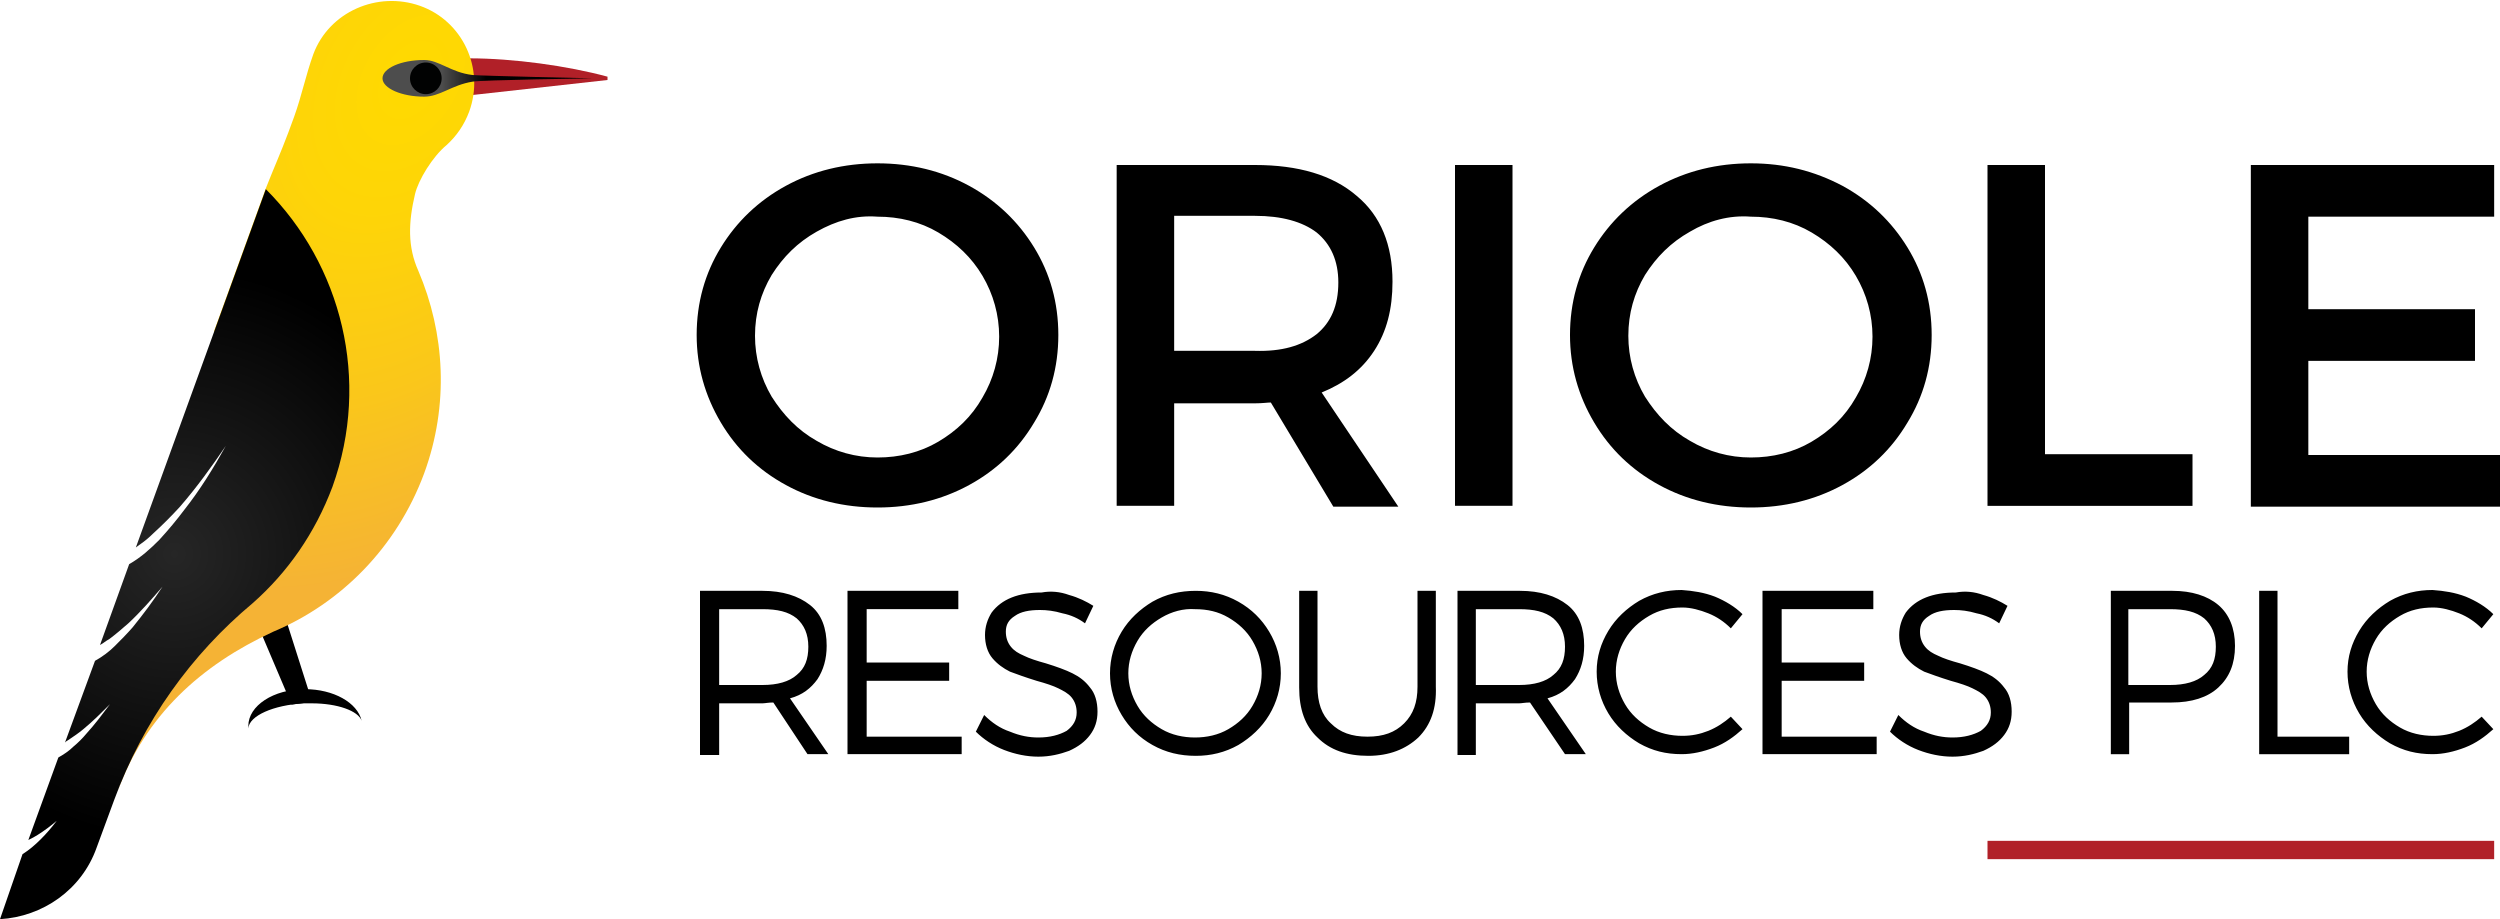 <?xml version="1.0" encoding="UTF-8"?> <svg xmlns="http://www.w3.org/2000/svg" width="300px" height="110.3px" viewBox="0 0 300 110.3"><path stroke="#000" stroke-miterlimit="10" d="M34 75l2.8 8.8-1.5.2-3.7-8.7z"></path><path fill="#B12028" d="M56.7 11.4l16.2-1.8v-.4C68.1 7.9 61.6 7 56.3 7l.4 4.4z"></path><radialGradient id="SVGID_1_" cx="-411.786" cy="963.632" r="66.418" gradientTransform="matrix(.513 -.858 .576 .344 -294.519 -675.198)" gradientUnits="userSpaceOnUse"><stop offset="0" stop-color="#ffda00"></stop><stop offset=".254" stop-color="#fed507"></stop><stop offset=".62" stop-color="#fac71a"></stop><stop offset="1" stop-color="#f5b335"></stop></radialGradient><path fill="url(#SVGID_1_)" d="M14.1 95c3.3-9.1 10-15.2 18.7-19.2 8.1-3.4 14.8-10.1 18.1-19 3-8.2 2.5-16.8-.7-24.3-1.3-2.9-1.2-5.8-.4-9.2.4-1.7 2.1-4.5 3.8-5.9 1.2-1.1 2.1-2.4 2.7-4 1.9-5.2-.8-10.9-5.9-12.7s-10.9.7-12.8 5.8c-.9 2.5-1.4 5-2.3 7.5-.2.6-.5 1.3-.7 1.9-.9 2.4-1.8 4.4-2.7 6.7l-6.2 17.1L28 52.3 14.1 95z"></path><linearGradient id="SVGID_2_" x1="52.999" x2="58.343" y1="9.362" y2="9.362" gradientUnits="userSpaceOnUse"><stop offset="0" stop-color="#4d4d4d"></stop><stop offset="1"></stop></linearGradient><path fill="url(#SVGID_2_)" d="M71.1 9.4s-13.5.2-14.4.4c-2.5.4-3.9 1.8-5.8 1.8-2.7 0-5-1-5-2.2s2.2-2.2 5-2.2c1.8 0 3.2 1.5 5.8 1.8.9.1 14.4.4 14.4.4z"></path><ellipse cx="51.1" cy="9.4" fill="#010202" rx="1.9" ry="1.9"></ellipse><radialGradient id="SVGID_3_" cx="20.937" cy="66.484" r="34.327" gradientUnits="userSpaceOnUse"><stop offset="0" stop-color="#262626"></stop><stop offset="1"></stop></radialGradient><path fill="url(#SVGID_3_)" d="M31.9 22.7l-15.6 43c.1-.1.3-.2.4-.3.6-.4 1.2-.9 1.7-1.4 1.1-1 2.2-2.1 3.2-3.2 2-2.3 3.8-4.8 5.5-7.3-1.5 2.7-3.1 5.3-5 7.7-.9 1.2-1.9 2.4-3 3.6-1.1 1.1-2.2 2.1-3.6 2.9L12 77.4c.4-.2.7-.5 1.1-.7.8-.6 1.5-1.2 2.3-1.9 1.5-1.4 2.8-2.9 4.1-4.4-1.1 1.7-2.3 3.3-3.6 4.9-.7.8-1.4 1.5-2.1 2.2-.7.7-1.5 1.3-2.4 1.8l-3.6 9.8c.1-.1.2-.2.4-.3.6-.4 1.2-.8 1.8-1.3 1.1-.9 2.2-2 3.2-3-.9 1.2-1.8 2.4-2.8 3.5-.5.6-1 1.1-1.6 1.6-.5.5-1.1.9-1.8 1.3l-3.6 9.9c.4-.2.8-.4 1.1-.6.8-.5 1.6-1.1 2.3-1.7-.6.8-1.2 1.5-1.9 2.2-.7.7-1.4 1.3-2.2 1.8L0 110.3c5.1-.3 9.8-3.5 11.6-8.6l2.1-5.7c3.5-9.5 9.3-17.5 16.6-23.6 4.2-3.7 7.5-8.4 9.6-14 4.6-12.8 1.1-26.6-8-35.7z"></path><radialGradient id="SVGID_4_" cx="31.869" cy="22.673" r=".014" gradientUnits="userSpaceOnUse"><stop offset="0" stop-color="#262626"></stop><stop offset="1"></stop></radialGradient><path fill="url(#SVGID_4_)" d="M31.9 22.7z"></path><path fill="#B12028" d="M238.5 100.9h60.8v2.2h-60.8z"></path><path d="M92.8 84.3c-.6 0-1 .1-1.3.1h-5.2v6.2H84V70.9h7.5c2.4 0 4.3.6 5.7 1.7 1.4 1.1 2 2.8 2 4.9 0 1.6-.4 2.9-1.1 4-.8 1.1-1.8 1.9-3.3 2.3l4.6 6.7h-2.5l-4.1-6.2zm2.8-3.3c1-.8 1.4-1.9 1.4-3.4s-.5-2.6-1.4-3.4c-1-.8-2.3-1.1-4.1-1.1h-5.2v9.1h5.2c1.8 0 3.2-.4 4.1-1.2zM116.3 22.3c3.3 1.8 5.9 4.3 7.8 7.4 1.9 3.1 2.9 6.6 2.9 10.5 0 3.9-1 7.4-2.9 10.5-1.9 3.2-4.5 5.7-7.8 7.5-3.3 1.8-7 2.7-11 2.7s-7.7-.9-11-2.7-5.9-4.3-7.8-7.5c-1.9-3.2-2.9-6.7-2.9-10.5 0-3.9 1-7.4 2.9-10.5 1.9-3.1 4.5-5.6 7.8-7.4 3.3-1.8 7-2.7 11-2.7s7.7.9 11 2.7zM98 27.8c-2.3 1.3-4 3-5.4 5.2-1.3 2.2-2 4.6-2 7.3 0 2.6.7 5.1 2 7.3 1.4 2.2 3.1 4 5.4 5.3 2.2 1.3 4.7 2 7.3 2 2.6 0 5.1-.6 7.3-1.9s4-3 5.3-5.3c1.3-2.2 2-4.7 2-7.3 0-2.6-.7-5.1-2-7.3s-3.1-3.9-5.3-5.2c-2.2-1.3-4.7-1.9-7.3-1.9-2.6-.2-5 .5-7.3 1.8zM152.5 48.3c-.4 0-1 .1-1.9.1h-9.7v12.3H134V19.8h16.6c5.2 0 9.3 1.2 12.2 3.7 2.9 2.4 4.3 5.9 4.3 10.3 0 3.3-.7 6-2.2 8.3-1.5 2.3-3.6 3.9-6.3 5l9.2 13.7H160l-7.5-12.5zm5.5-8.2c1.7-1.4 2.6-3.4 2.6-6.2 0-2.6-.9-4.6-2.6-6-1.7-1.3-4.2-2-7.4-2h-9.7v16.2h9.7c3.2.1 5.6-.6 7.4-2zM174.6 60.7V19.8h6.9v40.9h-6.9zM221.1 22.3c3.3 1.8 5.9 4.3 7.8 7.4 1.9 3.1 2.9 6.6 2.9 10.5 0 3.9-1 7.4-2.9 10.5-1.9 3.2-4.5 5.7-7.8 7.5-3.3 1.8-7 2.7-11 2.7s-7.7-.9-11-2.7-5.9-4.3-7.8-7.5c-1.9-3.2-2.9-6.7-2.9-10.5 0-3.9 1-7.4 2.9-10.5 1.9-3.1 4.5-5.6 7.8-7.4 3.3-1.8 7-2.7 11-2.7s7.6.9 11 2.7zm-18.3 5.5c-2.3 1.3-4 3-5.4 5.2-1.3 2.2-2 4.6-2 7.3 0 2.6.7 5.1 2 7.3 1.4 2.2 3.1 4 5.4 5.3 2.2 1.3 4.7 2 7.3 2 2.6 0 5.1-.6 7.3-1.9 2.2-1.3 4-3 5.3-5.3 1.3-2.2 2-4.7 2-7.3 0-2.6-.7-5.1-2-7.3s-3.1-3.9-5.3-5.2c-2.2-1.3-4.7-1.9-7.3-1.9-2.6-.2-5.1.5-7.3 1.8zM263.1 54.5v6.2h-24.6V19.8h6.9v34.7h17.7zM277 26v11.1h20v6.2h-20v11.3h23v6.2h-29.9v-41h29.2V26H277zM104 73.1v6.4h9.9v2.2H104v6.7h11.4v2.1h-13.7V70.9H115v2.2h-11zM128.3 71.4c1.1.3 2.1.8 2.9 1.3l-1 2.1c-.8-.6-1.7-1-2.7-1.2-1-.3-1.9-.4-2.7-.4-1.3 0-2.3.2-3 .7-.8.5-1.1 1.1-1.1 1.9 0 .7.2 1.3.6 1.8.4.5.9.8 1.6 1.1.6.3 1.5.6 2.6.9 1.3.4 2.4.8 3.2 1.2.8.4 1.5.9 2.1 1.7.6.7.9 1.7.9 2.9 0 1.1-.3 2-.9 2.8-.6.8-1.4 1.4-2.5 1.9-1.1.4-2.3.7-3.7.7-1.4 0-2.8-.3-4.1-.8-1.3-.5-2.5-1.3-3.4-2.2l1-2c.9.9 1.9 1.6 3.1 2 1.2.5 2.3.7 3.4.7 1.4 0 2.5-.3 3.4-.8.8-.6 1.2-1.3 1.2-2.2 0-.7-.2-1.3-.6-1.8-.4-.5-1-.8-1.6-1.1-.6-.3-1.5-.6-2.6-.9-1.3-.4-2.4-.8-3.2-1.1-.8-.4-1.5-.9-2.1-1.6-.6-.7-.9-1.7-.9-2.8 0-1 .3-1.9.8-2.7.6-.8 1.4-1.4 2.4-1.8 1-.4 2.2-.6 3.6-.6 1.1-.2 2.2-.1 3.3.3zM148.6 72.2c1.6.9 2.8 2.1 3.7 3.6.9 1.5 1.4 3.2 1.4 5 0 1.8-.5 3.5-1.4 5-.9 1.5-2.2 2.7-3.7 3.6-1.6.9-3.3 1.3-5.1 1.3-1.9 0-3.6-.4-5.2-1.3s-2.8-2.1-3.7-3.6c-.9-1.5-1.4-3.2-1.4-5 0-1.8.5-3.5 1.4-5 .9-1.5 2.2-2.7 3.7-3.6 1.6-.9 3.3-1.3 5.2-1.3 1.8 0 3.5.4 5.1 1.3zm-9.2 1.9c-1.2.7-2.2 1.6-2.9 2.8-.7 1.2-1.1 2.5-1.1 3.9s.4 2.7 1.1 3.9c.7 1.2 1.7 2.1 2.9 2.8 1.2.7 2.6 1 4 1s2.8-.3 4-1c1.2-.7 2.2-1.6 2.9-2.8.7-1.2 1.1-2.5 1.1-3.9s-.4-2.7-1.1-3.9c-.7-1.2-1.7-2.1-2.9-2.8-1.2-.7-2.5-1-4-1-1.4-.1-2.8.3-4 1zM170.2 88.5c-1.5 1.4-3.5 2.2-6 2.2-2.6 0-4.6-.7-6.1-2.2-1.5-1.4-2.2-3.4-2.2-6V70.9h2.2v11.5c0 1.9.5 3.4 1.6 4.4 1.1 1.1 2.5 1.6 4.4 1.6 1.9 0 3.3-.5 4.4-1.6 1.1-1.1 1.6-2.5 1.6-4.4V70.9h2.2v11.5c.1 2.6-.6 4.6-2.1 6.1zM183.6 84.3c-.6 0-1 .1-1.3.1h-5.2v6.2h-2.2V70.9h7.5c2.4 0 4.3.6 5.7 1.7 1.4 1.1 2 2.8 2 4.9 0 1.6-.4 2.9-1.1 4-.8 1.1-1.8 1.9-3.3 2.3l4.6 6.7h-2.5l-4.2-6.2zm2.8-3.3c1-.8 1.4-1.9 1.4-3.4s-.5-2.6-1.4-3.4c-1-.8-2.3-1.1-4.1-1.1h-5.2v9.1h5.2c1.8 0 3.2-.4 4.1-1.2zM205.8 71.6c1.2.5 2.4 1.2 3.3 2.1l-1.4 1.7c-.8-.8-1.7-1.4-2.7-1.8-1-.4-2.1-.7-3.1-.7-1.5 0-2.8.3-4 1-1.2.7-2.2 1.6-2.9 2.8-.7 1.2-1.1 2.5-1.1 3.9s.4 2.7 1.1 3.9c.7 1.2 1.7 2.1 2.9 2.8 1.2.7 2.6 1 4 1 1.1 0 2.1-.2 3.1-.6 1-.4 1.9-1 2.7-1.7l1.4 1.5c-1 .9-2.1 1.7-3.4 2.2-1.3.5-2.6.8-3.9.8-1.9 0-3.5-.4-5.1-1.3-1.5-.9-2.8-2.1-3.7-3.6-.9-1.5-1.4-3.2-1.4-5 0-1.8.5-3.4 1.4-4.9.9-1.5 2.2-2.7 3.7-3.6 1.6-.9 3.3-1.3 5.1-1.3 1.4.1 2.7.3 4 .8zM213.8 73.1v6.4h9.9v2.2h-9.9v6.7h11.4v2.1h-13.7V70.9h13.3v2.2h-11zM238 71.4c1.1.3 2.1.8 2.9 1.3l-1 2.1c-.8-.6-1.7-1-2.7-1.2-1-.3-1.9-.4-2.7-.4-1.3 0-2.3.2-3 .7-.8.5-1.1 1.1-1.1 1.9 0 .7.2 1.3.6 1.8.4.5.9.8 1.6 1.1.6.3 1.5.6 2.6.9 1.3.4 2.4.8 3.2 1.2.8.4 1.5.9 2.1 1.7.6.7.9 1.7.9 2.9 0 1.1-.3 2-.9 2.8-.6.8-1.4 1.4-2.5 1.9-1.1.4-2.3.7-3.7.7-1.4 0-2.8-.3-4.1-.8-1.3-.5-2.5-1.3-3.4-2.2l1-2c.9.9 1.9 1.6 3.1 2 1.2.5 2.3.7 3.4.7 1.4 0 2.5-.3 3.4-.8.8-.6 1.2-1.3 1.2-2.2 0-.7-.2-1.3-.6-1.8-.4-.5-1-.8-1.6-1.1-.6-.3-1.5-.6-2.6-.9-1.3-.4-2.4-.8-3.2-1.1-.8-.4-1.5-.9-2.1-1.6-.6-.7-.9-1.7-.9-2.8 0-1 .3-1.9.8-2.7.6-.8 1.4-1.4 2.4-1.8 1-.4 2.2-.6 3.6-.6 1.1-.2 2.2-.1 3.3.3zM266.2 72.6c1.3 1.1 2 2.8 2 4.9 0 2.2-.7 3.8-2 5-1.3 1.2-3.2 1.8-5.6 1.8h-5.1v6.2h-2.2V70.9h7.4c2.3 0 4.2.6 5.5 1.7zm-10.8 9.6h5c1.8 0 3.2-.4 4.1-1.2 1-.8 1.4-1.9 1.4-3.4s-.5-2.6-1.4-3.4c-1-.8-2.3-1.1-4.1-1.1h-5v9.1zM281.9 88.4v2.1h-10.8V70.9h2.2v17.5h8.6zM295.9 71.6c1.2.5 2.4 1.2 3.3 2.1l-1.4 1.7c-.8-.8-1.7-1.4-2.7-1.8-1-.4-2.1-.7-3.1-.7-1.5 0-2.8.3-4 1-1.2.7-2.2 1.6-2.9 2.8-.7 1.2-1.1 2.5-1.1 3.9s.4 2.7 1.1 3.9c.7 1.2 1.7 2.1 2.9 2.8 1.2.7 2.6 1 4 1 1.1 0 2.1-.2 3.1-.6 1-.4 1.9-1 2.7-1.7l1.4 1.5c-1 .9-2.1 1.7-3.4 2.2-1.3.5-2.6.8-3.9.8-1.9 0-3.5-.4-5.1-1.3-1.5-.9-2.8-2.1-3.7-3.6-.9-1.5-1.4-3.2-1.4-5 0-1.8.5-3.4 1.4-4.9.9-1.5 2.2-2.7 3.7-3.6 1.6-.9 3.3-1.3 5.1-1.3 1.4.1 2.7.3 4 .8z"></path><g><path fill="#010202" d="M31.1 85.1c1.1-1.2 3.2-2 5.5-2 1.7 0 3.2.4 4.3 1.1-1-.3-2.2-.4-3.6-.4h-1c-1.8.1-3.8.6-5.2 1.3z"></path><path d="M36.6 82.7c-3.8 0-6.8 2-6.8 4.4v.3c.1-1.5 3-2.8 6.7-3h.9c3.1 0 5.6.9 6 2.1-.5-2.2-3.4-3.8-6.8-3.8z"></path></g></svg> 